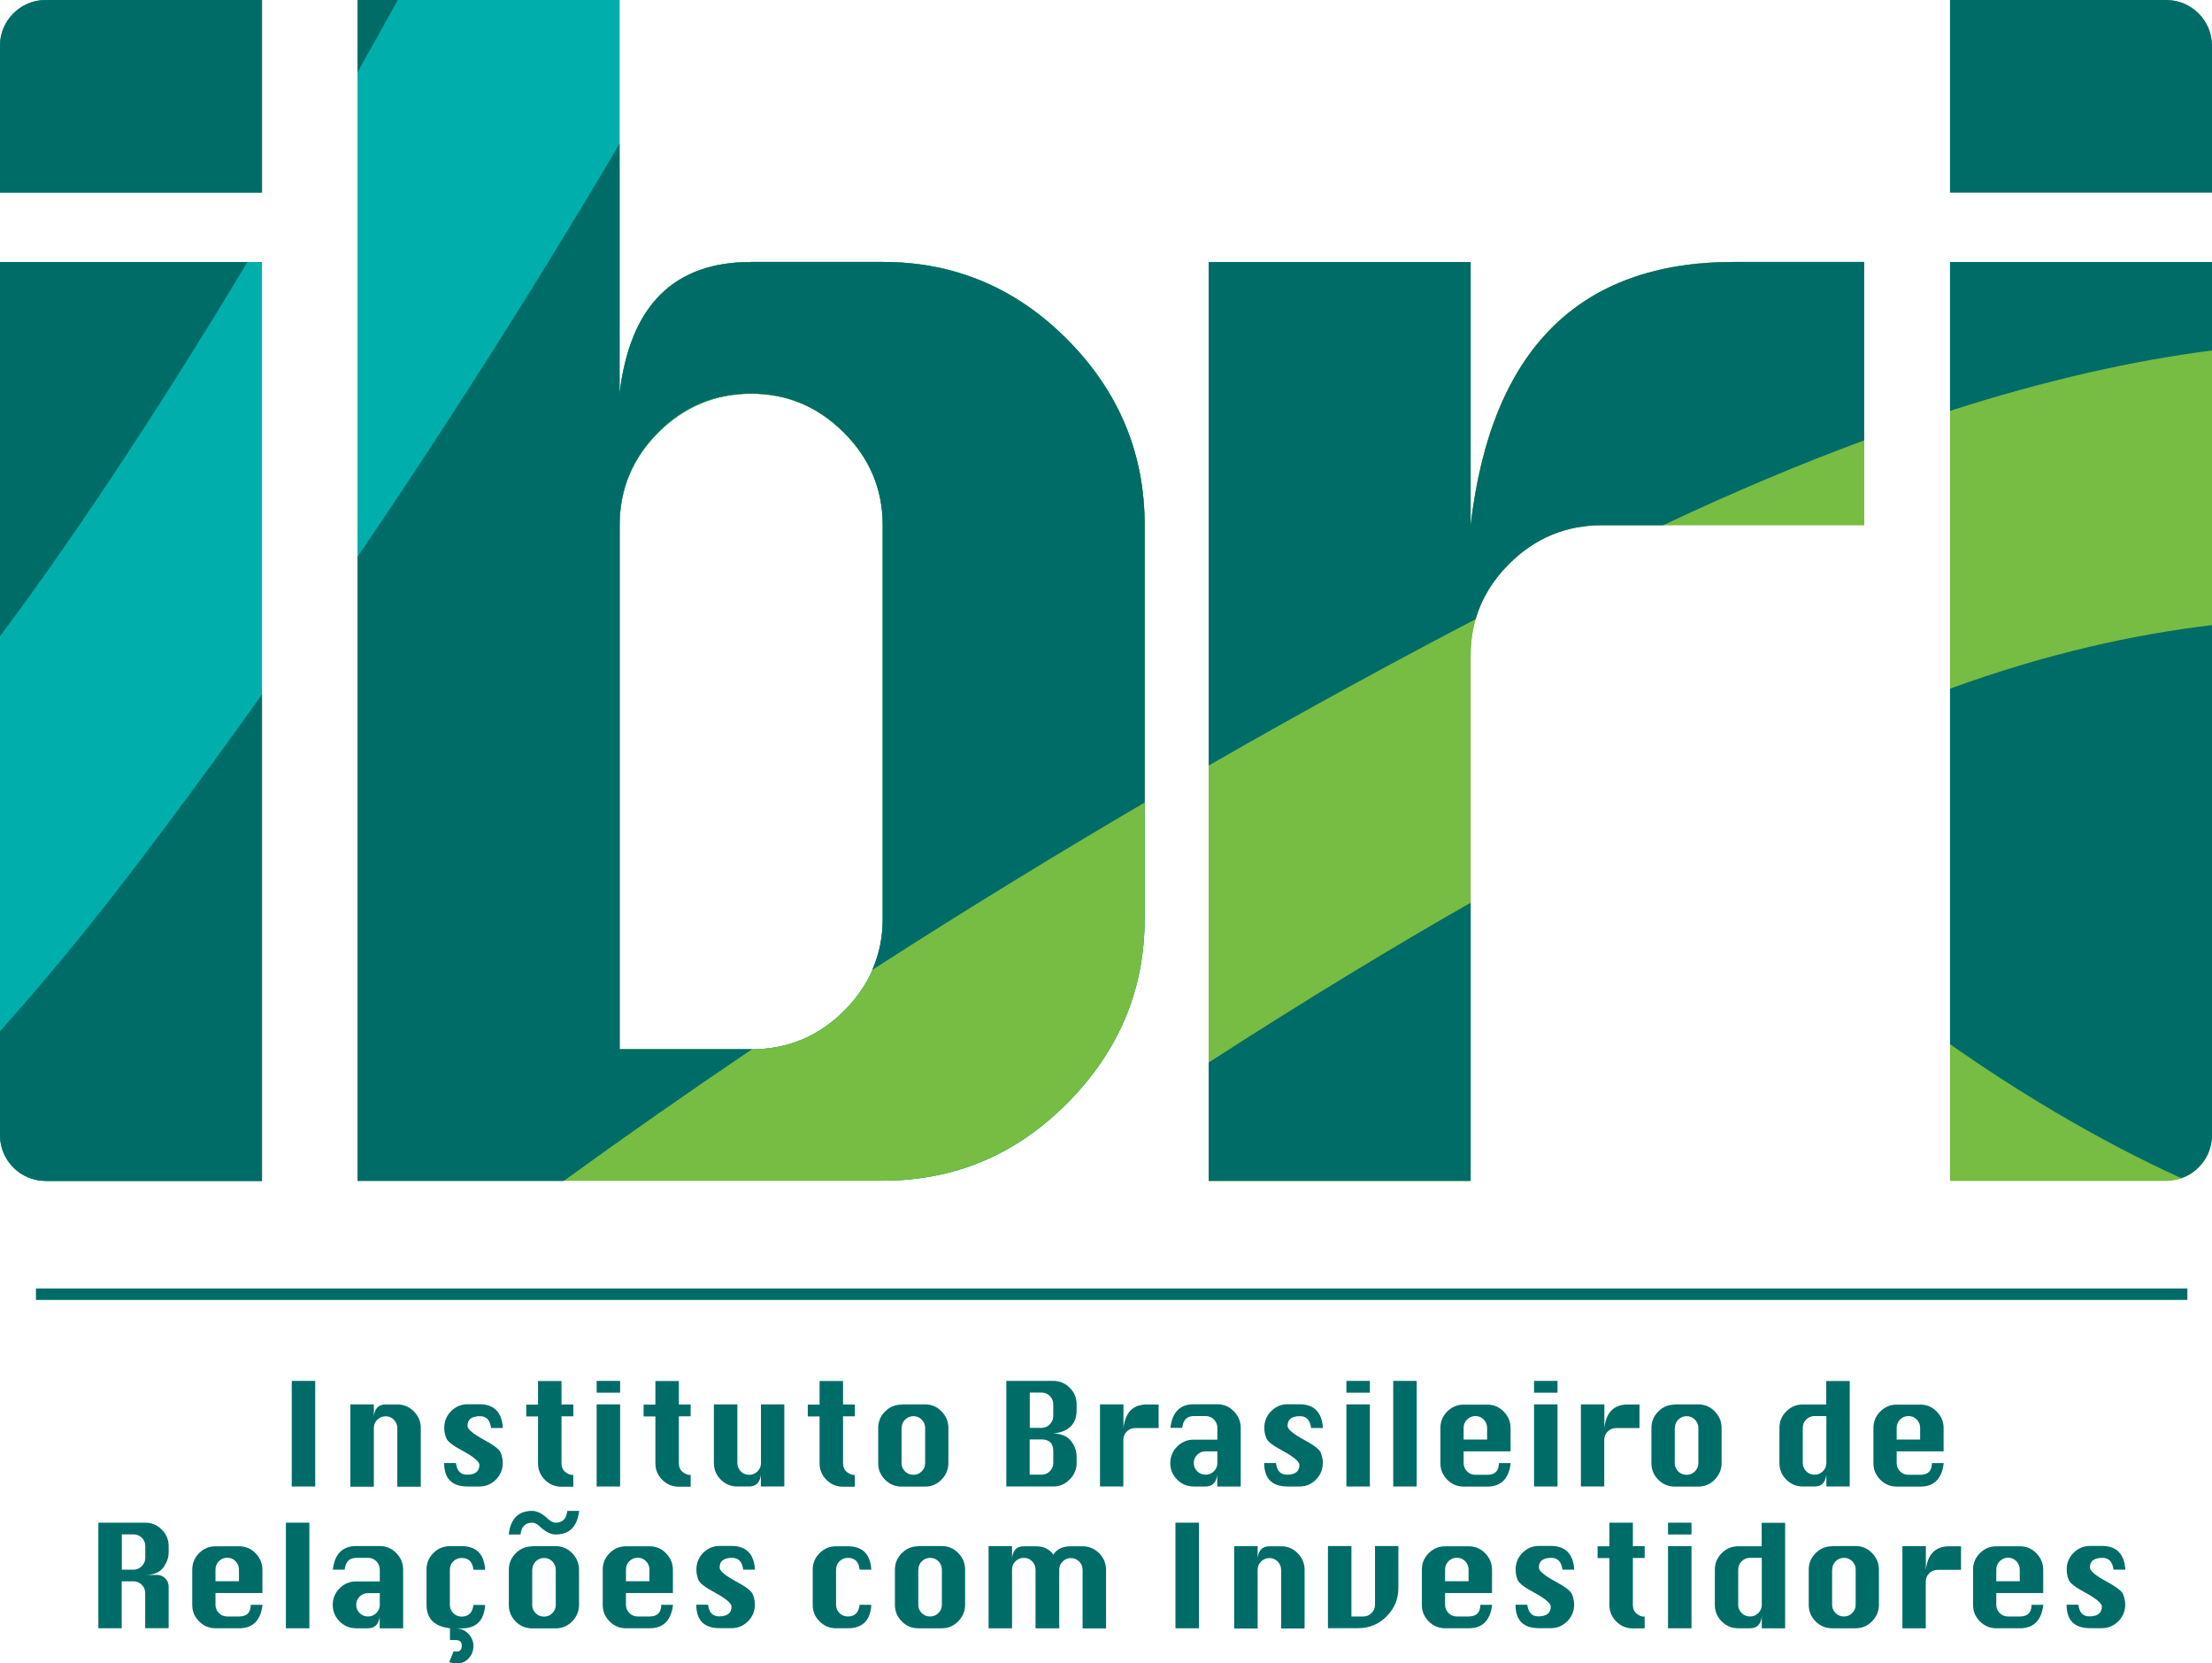 <?xml version="1.0" encoding="UTF-8"?>
<svg id="Layer_1" data-name="Layer 1" xmlns="http://www.w3.org/2000/svg" viewBox="0 0 193.19 145.24">
  <line x1="3.14" y1="113" x2="191.04" y2="113" style="fill: none; stroke: #006c68; stroke-miterlimit: 10;"/>
  <g>
    <path d="m0,16.81V3.99C0,1.79,1.79,0,3.99,0h18.89v16.81H0Zm0,82.31V22.88h22.88v80.23H3.99c-2.2,0-3.99-1.79-3.99-3.99Z" style="fill: #77bc43;"/>
    <path d="m31.23,103.11V0h22.88v34.37c.46-3.87,1.66-6.75,3.57-8.65,1.91-1.9,4.56-2.85,7.92-2.85h11.49c6.27,0,11.64,2.26,16.14,6.79,4.49,4.53,6.74,9.93,6.74,16.19v34.37c0,6.19-2.25,11.55-6.74,16.08-4.49,4.53-9.87,6.79-16.14,6.79H31.23Zm22.88-11.49h11.49c3.19,0,5.9-1.13,8.14-3.38,2.24-2.25,3.36-4.92,3.36-8v-34.37c0-3.15-1.14-5.85-3.41-8.11s-4.97-3.38-8.08-3.38-5.85,1.13-8.11,3.38-3.38,4.96-3.38,8.11v45.76Z" style="fill: #77bc43;"/>
    <path d="m128.44,103.11h-22.88V22.88h22.88v22.98c.89-7.66,3.26-13.41,7.09-17.24,3.83-3.83,9.13-5.75,15.9-5.75h11.38v22.98h-22.88c-3.15,0-5.85,1.12-8.11,3.36-2.26,2.24-3.38,4.91-3.38,8.03v45.86Z" style="fill: #77bc43;"/>
    <path d="m170.31,16.81V0h18.89c2.2,0,3.99,1.79,3.99,3.99v12.82h-22.88Zm0,86.3V22.88h22.88v76.24c0,2.2-1.79,3.99-3.99,3.99h-18.89Z" style="fill: #77bc43;"/>
  </g>
  <path d="m0,16.81V3.99C0,1.79,1.79,0,3.99,0h18.89v16.81H0Zm0,82.31V22.88h22.88v80.23H3.99c-2.2,0-3.99-1.79-3.99-3.99Z" style="fill: #00afac;"/>
  <path d="m31.23,103.11V0h22.88v34.37c.46-3.87,1.66-6.75,3.57-8.65,1.91-1.9,4.56-2.85,7.92-2.85h11.49c6.27,0,11.64,2.26,16.14,6.79,4.49,4.53,6.74,9.93,6.74,16.19v34.37c0,6.19-2.25,11.55-6.74,16.08-4.49,4.53-9.87,6.79-16.14,6.79H31.23Zm22.88-11.49h11.49c3.19,0,5.9-1.13,8.14-3.38,2.24-2.25,3.36-4.92,3.36-8v-34.37c0-3.15-1.14-5.85-3.41-8.11s-4.97-3.38-8.08-3.38-5.85,1.13-8.11,3.38-3.38,4.96-3.38,8.11v45.76Z" style="fill: #00afac;"/>
  <path d="m31.23,103.11l22.88-68.74c.46-3.87,1.66-6.75,3.57-8.65,1.91-1.9,4.56-2.85,7.92-2.85h11.49c6.27,0,11.64,2.26,16.14,6.79,4.49,4.53,6.74,9.93,6.74,16.19v34.37c0,6.19-2.25,11.55-6.74,16.08-4.49,4.53-9.87,6.79-16.14,6.79H31.23Zm22.88-11.49h11.49c3.19,0,5.9-1.13,8.14-3.38,2.24-2.25,3.36-4.92,3.36-8v-34.37c0-3.15-1.14-5.85-3.41-8.11s-4.97-3.38-8.08-3.38-5.85,1.13-8.11,3.38-3.38,4.96-3.38,8.11v45.76Z" style="fill: #77bc43;"/>
  <path d="m128.44,103.11h-22.88V22.88h22.88v22.98c.89-7.66,3.26-13.41,7.09-17.24,3.83-3.83,9.13-5.75,15.9-5.75h11.38v22.98h-22.88c-3.15,0-5.85,1.12-8.11,3.36-2.26,2.24-3.38,4.91-3.38,8.03v45.86Z" style="fill: #77bc43;"/>
  <g>
    <path d="m25.48,129.79v-9.22h2.05v9.22h-2.05Z" style="fill: #006c68;"/>
    <path d="m30.6,129.79v-7.17h2.05v1.03c.04-.35.15-.6.32-.77.17-.17.41-.25.71-.25h1.03c.56,0,1.04.2,1.44.61.4.41.6.89.6,1.45v5.12h-2.05v-5.12c0-.28-.1-.52-.3-.73-.2-.2-.44-.3-.72-.3s-.52.1-.73.3c-.2.2-.3.44-.3.73v5.12h-2.05Z" style="fill: #006c68;"/>
    <path d="m43.91,124.68h-1.02c-.09-.69-.41-1.03-.97-1.03-.36,0-.63.07-.82.21-.18.14-.27.35-.27.64s.5.71,1.49,1.24c.81.44,1.28.8,1.4,1.08.12.29.19.59.19.91,0,.57-.2,1.06-.6,1.46-.4.4-.88.6-1.44.6h-1.03c-1.36,0-2.05-.68-2.05-2.05h1.03c.08.68.4,1.02.96,1.02.36,0,.63-.07.82-.22.18-.14.27-.36.27-.64s-.5-.7-1.49-1.24c-.81-.43-1.28-.79-1.4-1.08-.12-.29-.18-.59-.18-.91,0-.57.2-1.06.6-1.46.4-.4.88-.6,1.44-.6h1.03c1.28,0,1.96.69,2.05,2.06Z" style="fill: #006c68;"/>
    <path d="m46.99,120.58h2.05v2.05h1.03v1.03h-1.03v4.1c0,.33.11.58.33.76.22.17.42.26.6.26h.1v1.03h-1.03c-.56,0-1.05-.2-1.45-.6-.4-.4-.6-.88-.6-1.44v-4.1h-1.03v-1.03h1.03v-2.05Z" style="fill: #006c68;"/>
    <path d="m52.11,121.6v-1.03h2.05v1.03h-2.05Zm0,8.19v-7.17h2.05v7.17h-2.05Z" style="fill: #006c68;"/>
    <path d="m57.24,120.58h2.05v2.05h1.03v1.03h-1.03v4.1c0,.33.11.58.33.76.22.17.42.26.6.26h.1v1.03h-1.03c-.56,0-1.05-.2-1.45-.6-.4-.4-.6-.88-.6-1.44v-4.1h-1.03v-1.03h1.03v-2.05Z" style="fill: #006c68;"/>
    <path d="m68.5,122.62v7.17h-2.05v-1.03c-.08.69-.42,1.03-1.03,1.03h-1.03c-.56,0-1.04-.2-1.44-.6s-.6-.88-.6-1.44v-5.13h2.05v5.13c0,.28.1.51.3.72.2.2.44.3.73.3s.53-.1.73-.3c.2-.2.3-.44.3-.72v-5.13h2.05Z" style="fill: #006c68;"/>
    <path d="m71.58,120.58h2.05v2.05h1.03v1.03h-1.03v4.1c0,.33.11.58.33.76.22.17.42.26.6.26h.1v1.03h-1.03c-.56,0-1.05-.2-1.45-.6-.4-.4-.6-.88-.6-1.44v-4.1h-1.03v-1.03h1.03v-2.05Z" style="fill: #006c68;"/>
    <path d="m78.74,122.62h2.05c.56,0,1.04.2,1.44.61.4.41.6.89.6,1.45v3.07c0,.55-.2,1.03-.6,1.44-.4.41-.88.61-1.44.61h-2.05c-.56,0-1.04-.2-1.44-.6s-.6-.88-.6-1.44v-3.07c0-.57.2-1.05.6-1.45.4-.4.88-.6,1.44-.6Zm0,2.06v3.07c0,.28.1.51.3.72.2.2.44.3.73.3s.53-.1.73-.3c.2-.2.3-.44.3-.72v-3.07c0-.28-.1-.52-.3-.73-.2-.2-.44-.3-.72-.3s-.52.1-.73.3c-.2.2-.3.44-.3.73Z" style="fill: #006c68;"/>
    <path d="m87.89,129.79v-9.22h4.1c.56,0,1.04.2,1.44.6.4.4.6.88.6,1.44v.52c0,.6-.17,1.07-.51,1.41s-.85.55-1.53.63c.68,0,1.19.21,1.53.62s.51.89.51,1.43v.52c0,.55-.2,1.03-.61,1.44s-.88.61-1.44.61h-4.1Zm2.05-5.12h1.03c.28,0,.52-.1.72-.31s.3-.44.3-.72v-1.03c0-.28-.1-.52-.3-.72s-.44-.3-.72-.3h-1.03v3.07Zm0,4.09h1.03c.28,0,.52-.1.72-.3.2-.2.3-.44.3-.72v-1.03c0-.68-.34-1.03-1.03-1.03h-1.03v3.07Z" style="fill: #006c68;"/>
    <path d="m98.12,129.79h-2.05v-7.17h2.05v2.06c.08-.69.29-1.2.63-1.54s.82-.51,1.42-.51h1.02v2.06h-2.05c-.28,0-.52.1-.73.3-.2.2-.3.44-.3.72v4.1Z" style="fill: #006c68;"/>
    <path d="m106.32,125.69v-1.02c0-.28-.1-.52-.3-.73-.2-.2-.44-.3-.72-.3h-1.03c-.6,0-.94.34-1.02,1.03h-1.03c.16-1.37.84-2.06,2.05-2.06h2.05c.56,0,1.04.2,1.44.61.4.41.6.89.6,1.45v5.12h-2.05v-1.03c-.08.69-.42,1.03-1.03,1.03h-1.03c-.56,0-1.04-.2-1.44-.6s-.6-.88-.6-1.44h0c0-.57.2-1.05.6-1.45.4-.4.88-.6,1.44-.6h2.05Zm0,1.03h-1.03c-.28,0-.52.1-.73.3-.2.2-.3.44-.3.72h0c0,.28.1.52.3.72.2.2.44.3.73.3s.53-.1.73-.3c.2-.2.3-.44.3-.72v-1.03Z" style="fill: #006c68;"/>
    <path d="m115.53,124.68h-1.02c-.09-.69-.41-1.03-.97-1.03-.36,0-.63.07-.82.21-.18.14-.27.35-.27.64s.5.71,1.49,1.24c.81.44,1.28.8,1.4,1.08.12.29.19.59.19.91,0,.57-.2,1.06-.6,1.46-.4.4-.88.6-1.44.6h-1.03c-1.36,0-2.05-.68-2.05-2.05h1.03c.08.68.4,1.02.96,1.02.36,0,.63-.07.82-.22.18-.14.27-.36.27-.64s-.5-.7-1.49-1.24c-.81-.43-1.28-.79-1.4-1.08-.12-.29-.18-.59-.18-.91,0-.57.2-1.06.6-1.46.4-.4.88-.6,1.44-.6h1.03c1.28,0,1.96.69,2.05,2.06Z" style="fill: #006c68;"/>
    <path d="m117.59,121.6v-1.03h2.05v1.03h-2.05Zm0,8.19v-7.17h2.05v7.17h-2.05Z" style="fill: #006c68;"/>
    <path d="m121.68,129.79v-9.22h2.05v9.22h-2.05Z" style="fill: #006c68;"/>
    <path d="m131.93,126.72h-4.1v1.03c0,.28.1.51.3.72.2.2.44.3.73.3h1.03c.68,0,1.02-.34,1.02-1.02h1.03c-.16,1.36-.84,2.05-2.05,2.05h-2.05c-.56,0-1.04-.2-1.44-.6s-.6-.88-.6-1.44v-3.07c0-.57.2-1.05.6-1.45.4-.4.88-.6,1.44-.6h2.05c.56,0,1.04.2,1.44.61.4.41.6.89.6,1.45v2.05Zm-4.1-1.03h2.05v-1.02c0-.28-.1-.52-.3-.73-.2-.2-.44-.3-.72-.3s-.52.1-.73.3c-.2.2-.3.44-.3.73v1.02Z" style="fill: #006c68;"/>
    <path d="m133.98,121.6v-1.03h2.05v1.03h-2.05Zm0,8.19v-7.17h2.05v7.17h-2.05Z" style="fill: #006c68;"/>
    <path d="m140.12,129.79h-2.05v-7.17h2.05v2.06c.08-.69.29-1.2.63-1.54s.82-.51,1.42-.51h1.02v2.06h-2.05c-.28,0-.52.1-.73.3-.2.2-.3.44-.3.72v4.1Z" style="fill: #006c68;"/>
    <path d="m146.27,122.62h2.05c.56,0,1.04.2,1.44.61.4.41.6.89.6,1.45v3.07c0,.55-.2,1.03-.6,1.44-.4.41-.88.61-1.44.61h-2.05c-.56,0-1.04-.2-1.44-.6s-.6-.88-.6-1.44v-3.07c0-.57.2-1.05.6-1.45.4-.4.88-.6,1.44-.6Zm0,2.06v3.07c0,.28.1.51.3.72.2.2.44.3.73.3s.53-.1.73-.3c.2-.2.3-.44.3-.72v-3.07c0-.28-.1-.52-.3-.73-.2-.2-.44-.3-.72-.3s-.52.1-.73.3c-.2.2-.3.44-.3.73Z" style="fill: #006c68;"/>
    <path d="m161.56,129.79h-2.05v-1.03c-.08.69-.42,1.03-1.03,1.03h-1.03c-.56,0-1.04-.2-1.44-.6s-.6-.88-.6-1.44v-3.07c0-.57.2-1.05.6-1.45.4-.4.88-.6,1.44-.6h2.05v-2.05h2.05v9.22Zm-2.05-6.15h-1.03c-.28,0-.52.1-.73.3-.2.2-.3.44-.3.73v3.07c0,.28.1.51.3.72.2.2.44.3.73.3s.53-.1.73-.3c.2-.2.3-.44.3-.72v-4.1Z" style="fill: #006c68;"/>
    <path d="m169.75,126.72h-4.1v1.03c0,.28.1.51.3.72.2.2.44.3.73.3h1.03c.68,0,1.02-.34,1.02-1.02h1.03c-.16,1.36-.84,2.05-2.05,2.05h-2.05c-.56,0-1.04-.2-1.44-.6s-.6-.88-.6-1.44v-3.07c0-.57.2-1.05.6-1.45.4-.4.88-.6,1.44-.6h2.05c.56,0,1.04.2,1.44.61.4.41.6.89.6,1.45v2.05Zm-4.1-1.03h2.05v-1.02c0-.28-.1-.52-.3-.73-.2-.2-.44-.3-.72-.3s-.52.1-.73.3c-.2.2-.3.44-.3.73v1.02Z" style="fill: #006c68;"/>
    <path d="m8.59,142.17v-9.22h4.1c.56,0,1.04.2,1.44.6.4.4.6.88.6,1.44v.56c0,.46-.16.9-.47,1.32-.31.42-.84.64-1.57.64h1.02c.28,0,.52.1.72.3.2.2.3.44.3.72v3.63h-2.05v-3.07c0-.28-.1-.52-.3-.72-.2-.2-.44-.3-.72-.3h-1.03v4.1h-2.05Zm2.05-5.12h1.03c.28,0,.52-.1.72-.31s.3-.44.3-.72v-1.03c0-.28-.1-.52-.3-.72s-.44-.3-.72-.3h-1.03v3.07Z" style="fill: #006c68;"/>
    <path d="m22.92,139.09h-4.1v1.03c0,.28.1.51.3.72.2.2.44.3.73.3h1.03c.68,0,1.02-.34,1.02-1.02h1.03c-.16,1.36-.84,2.05-2.05,2.05h-2.05c-.56,0-1.04-.2-1.44-.6s-.6-.88-.6-1.44v-3.07c0-.57.2-1.05.6-1.45.4-.4.88-.6,1.44-.6h2.05c.56,0,1.04.2,1.44.61.4.41.6.89.6,1.45v2.05Zm-4.1-1.03h2.05v-1.02c0-.28-.1-.52-.3-.73-.2-.2-.44-.3-.72-.3s-.52.1-.73.3c-.2.2-.3.44-.3.73v1.02Z" style="fill: #006c68;"/>
    <path d="m24.97,142.17v-9.22h2.05v9.22h-2.05Z" style="fill: #006c68;"/>
    <path d="m33.17,138.07v-1.02c0-.28-.1-.52-.3-.73-.2-.2-.44-.3-.72-.3h-1.03c-.6,0-.94.34-1.02,1.03h-1.03c.16-1.37.84-2.06,2.05-2.06h2.05c.56,0,1.04.2,1.44.61.4.41.6.89.6,1.45v5.12h-2.05v-1.03c-.08.69-.42,1.03-1.03,1.03h-1.03c-.56,0-1.04-.2-1.44-.6s-.6-.88-.6-1.44h0c0-.57.2-1.05.6-1.45.4-.4.88-.6,1.44-.6h2.05Zm0,1.03h-1.03c-.28,0-.52.1-.73.3-.2.2-.3.44-.3.72h0c0,.28.1.52.3.72.2.2.44.3.73.3s.53-.1.73-.3c.2-.2.3-.44.3-.72v-1.03Z" style="fill: #006c68;"/>
    <path d="m39.3,142.17c-1.36-.16-2.05-.84-2.05-2.05v-3.07c0-.57.2-1.05.6-1.45.4-.4.88-.6,1.44-.6h1.03c1.29,0,1.97.69,2.05,2.06h-1.02c-.08-.69-.42-1.03-1.03-1.03-.28,0-.52.1-.73.3-.2.2-.3.44-.3.73v3.07c0,.28.1.51.3.72.2.2.44.3.73.3.6,0,.95-.34,1.03-1.02h1.02c-.08,1.36-.77,2.05-2.05,2.05h-.51c.42,0,.78.15,1.09.46.3.31.45.67.45,1.08s-.14.78-.42,1.08-.63.45-1.05.45c-.15,0-.37-.04-.65-.12l.39-.95c.09.02.16.03.22.03.17,0,.29-.04.37-.13.08-.08.12-.21.12-.38s-.04-.3-.13-.38c-.09-.08-.21-.12-.38-.12h-.52v-1.03Z" style="fill: #006c68;"/>
    <path d="m45.46,133.98h-1.03c.16-1.37.84-2.06,2.05-2.06.4,0,.82.2,1.27.6l.14.13c.23.2.44.3.64.3.6,0,.94-.34,1.02-1.03h1.03c-.16,1.37-.84,2.06-2.05,2.06-.4,0-.82-.2-1.28-.6l-.13-.13c-.23-.2-.44-.3-.64-.3-.6,0-.94.34-1.02,1.03Zm1.02,1.02h2.05c.56,0,1.04.2,1.44.61.4.41.6.89.6,1.45v3.07c0,.55-.2,1.03-.6,1.44-.4.41-.88.61-1.44.61h-2.05c-.56,0-1.04-.2-1.44-.6s-.6-.88-.6-1.44v-3.07c0-.57.2-1.05.6-1.45.4-.4.88-.6,1.44-.6Zm0,2.06v3.07c0,.28.1.51.3.72.2.2.44.3.73.3s.53-.1.73-.3c.2-.2.3-.44.3-.72v-3.07c0-.28-.1-.52-.3-.73-.2-.2-.44-.3-.72-.3s-.52.1-.73.3c-.2.2-.3.44-.3.73Z" style="fill: #006c68;"/>
    <path d="m58.77,139.09h-4.1v1.03c0,.28.1.51.3.72.2.2.44.3.73.3h1.03c.68,0,1.02-.34,1.02-1.02h1.03c-.16,1.36-.84,2.05-2.05,2.05h-2.05c-.56,0-1.04-.2-1.44-.6s-.6-.88-.6-1.44v-3.07c0-.57.2-1.05.6-1.45.4-.4.88-.6,1.44-.6h2.05c.56,0,1.04.2,1.44.61.4.41.6.89.6,1.45v2.05Zm-4.1-1.03h2.05v-1.02c0-.28-.1-.52-.3-.73-.2-.2-.44-.3-.72-.3s-.52.1-.73.3c-.2.2-.3.44-.3.73v1.02Z" style="fill: #006c68;"/>
    <path d="m65.93,137.05h-1.02c-.09-.69-.41-1.03-.97-1.03-.36,0-.63.07-.82.21-.18.14-.27.35-.27.64s.5.71,1.49,1.24c.81.44,1.28.8,1.4,1.08.12.29.19.59.19.91,0,.57-.2,1.06-.6,1.46-.4.4-.88.6-1.44.6h-1.03c-1.36,0-2.05-.68-2.05-2.05h1.03c.08.68.4,1.02.96,1.02.36,0,.63-.07.82-.22.18-.14.27-.36.27-.64s-.5-.7-1.49-1.24c-.81-.43-1.28-.79-1.4-1.08-.12-.29-.18-.59-.18-.91,0-.57.2-1.06.6-1.46.4-.4.88-.6,1.44-.6h1.03c1.28,0,1.96.69,2.05,2.06Z" style="fill: #006c68;"/>
    <path d="m76.1,137.05h-1.02c-.08-.69-.42-1.03-1.03-1.03-.28,0-.52.1-.73.3-.2.2-.3.44-.3.73v3.07c0,.28.1.51.3.72.2.2.44.3.73.3.6,0,.95-.34,1.03-1.02h1.02c-.08,1.36-.77,2.05-2.05,2.05h-1.03c-.56,0-1.04-.2-1.44-.6s-.6-.88-.6-1.44v-3.07c0-.57.2-1.05.6-1.45.4-.4.88-.6,1.44-.6h1.03c1.29,0,1.97.69,2.05,2.06Z" style="fill: #006c68;"/>
    <path d="m80.2,134.99h2.05c.56,0,1.04.2,1.44.61.4.41.6.89.6,1.45v3.07c0,.55-.2,1.03-.6,1.44-.4.41-.88.61-1.44.61h-2.05c-.56,0-1.04-.2-1.44-.6s-.6-.88-.6-1.44v-3.07c0-.57.2-1.05.6-1.45.4-.4.88-.6,1.44-.6Zm0,2.06v3.07c0,.28.1.51.3.72.2.2.44.3.73.3s.53-.1.73-.3c.2-.2.3-.44.3-.72v-3.07c0-.28-.1-.52-.3-.73-.2-.2-.44-.3-.72-.3s-.52.1-.73.3c-.2.2-.3.44-.3.73Z" style="fill: #006c68;"/>
    <path d="m92.49,142.17h-2.05v-5.12c0-.28-.1-.52-.3-.73-.2-.2-.44-.3-.72-.3s-.52.1-.73.3c-.2.2-.3.44-.3.73v5.12h-2.05v-7.17h2.05v1.03c.04-.35.15-.6.32-.77.17-.17.41-.25.71-.25h1.03c.69,0,1.21.24,1.54.73.16-.24.37-.43.62-.55s.56-.18.91-.18h1.02c.56,0,1.04.2,1.45.6.4.4.61.89.61,1.45v5.12h-2.05v-5.12c0-.28-.1-.52-.3-.72-.2-.2-.44-.3-.72-.3s-.52.1-.72.3-.3.44-.3.73v5.12Z" style="fill: #006c68;"/>
    <path d="m102.66,142.17v-9.22h2.05v9.22h-2.05Z" style="fill: #006c68;"/>
    <path d="m107.79,142.17v-7.17h2.05v1.03c.04-.35.15-.6.32-.77.17-.17.41-.25.71-.25h1.03c.56,0,1.04.2,1.44.61.4.41.6.89.6,1.45v5.12h-2.05v-5.12c0-.28-.1-.52-.3-.73-.2-.2-.44-.3-.72-.3s-.52.1-.73.3c-.2.2-.3.44-.3.73v5.12h-2.05Z" style="fill: #006c68;"/>
    <path d="m120.08,134.99h2.05v3.67c0,.95-.34,1.78-1.03,2.47-.69.69-1.51,1.03-2.47,1.03h-2.65v-7.17h2.05v6.15h1.03c.28,0,.53-.1.73-.3.2-.2.3-.44.3-.72v-5.13Z" style="fill: #006c68;"/>
    <path d="m130.31,139.09h-4.1v1.03c0,.28.1.51.3.72.2.2.44.3.73.3h1.03c.68,0,1.02-.34,1.02-1.02h1.03c-.16,1.36-.84,2.05-2.05,2.05h-2.05c-.56,0-1.04-.2-1.44-.6s-.6-.88-.6-1.44v-3.07c0-.57.2-1.05.6-1.45.4-.4.88-.6,1.44-.6h2.05c.56,0,1.04.2,1.44.61.4.41.6.89.6,1.45v2.05Zm-4.1-1.03h2.05v-1.02c0-.28-.1-.52-.3-.73-.2-.2-.44-.3-.72-.3s-.52.1-.73.3c-.2.2-.3.44-.3.73v1.02Z" style="fill: #006c68;"/>
    <path d="m137.48,137.05h-1.02c-.09-.69-.41-1.03-.97-1.03-.36,0-.63.07-.82.21-.18.14-.27.35-.27.64s.5.71,1.49,1.24c.81.44,1.28.8,1.4,1.08.12.29.19.59.19.91,0,.57-.2,1.06-.6,1.46-.4.4-.88.6-1.44.6h-1.03c-1.36,0-2.05-.68-2.05-2.05h1.03c.08.68.4,1.02.96,1.02.36,0,.63-.07.82-.22.18-.14.27-.36.27-.64s-.5-.7-1.49-1.24c-.81-.43-1.28-.79-1.4-1.08-.12-.29-.18-.59-.18-.91,0-.57.2-1.06.6-1.46.4-.4.88-.6,1.44-.6h1.03c1.28,0,1.96.69,2.05,2.06Z" style="fill: #006c68;"/>
    <path d="m140.56,132.95h2.05v2.05h1.03v1.03h-1.03v4.1c0,.33.11.58.33.76.22.17.42.26.6.26h.1v1.03h-1.03c-.56,0-1.05-.2-1.45-.6-.4-.4-.6-.88-.6-1.44v-4.1h-1.03v-1.03h1.03v-2.05Z" style="fill: #006c68;"/>
    <path d="m145.68,133.98v-1.03h2.05v1.03h-2.05Zm0,8.19v-7.17h2.05v7.17h-2.05Z" style="fill: #006c68;"/>
    <path d="m155.92,142.17h-2.05v-1.03c-.08.69-.42,1.03-1.03,1.03h-1.03c-.56,0-1.04-.2-1.44-.6s-.6-.88-.6-1.44v-3.07c0-.57.2-1.05.6-1.45.4-.4.88-.6,1.44-.6h2.05v-2.05h2.05v9.22Zm-2.05-6.15h-1.03c-.28,0-.52.1-.73.3-.2.2-.3.44-.3.73v3.07c0,.28.1.51.3.72.2.2.44.3.73.3s.53-.1.73-.3c.2-.2.3-.44.3-.72v-4.1Z" style="fill: #006c68;"/>
    <path d="m160.01,134.99h2.05c.56,0,1.04.2,1.44.61.4.41.6.89.6,1.45v3.07c0,.55-.2,1.03-.6,1.44-.4.41-.88.61-1.44.61h-2.05c-.56,0-1.04-.2-1.44-.6s-.6-.88-.6-1.44v-3.07c0-.57.2-1.05.6-1.45.4-.4.88-.6,1.44-.6Zm0,2.06v3.07c0,.28.1.51.3.72.2.2.44.3.73.3s.53-.1.73-.3c.2-.2.3-.44.3-.72v-3.07c0-.28-.1-.52-.3-.73-.2-.2-.44-.3-.72-.3s-.52.1-.73.3c-.2.2-.3.44-.3.73Z" style="fill: #006c68;"/>
    <path d="m168.2,142.17h-2.05v-7.17h2.05v2.06c.08-.69.29-1.2.63-1.54s.82-.51,1.42-.51h1.02v2.06h-2.05c-.28,0-.52.1-.73.3-.2.2-.3.44-.3.72v4.1Z" style="fill: #006c68;"/>
    <path d="m178.45,139.09h-4.1v1.03c0,.28.1.51.3.72.2.2.44.3.73.3h1.03c.68,0,1.02-.34,1.02-1.02h1.03c-.16,1.36-.84,2.05-2.05,2.05h-2.05c-.56,0-1.04-.2-1.44-.6s-.6-.88-.6-1.44v-3.07c0-.57.2-1.05.6-1.45.4-.4.88-.6,1.44-.6h2.05c.56,0,1.04.2,1.44.61.4.41.6.89.6,1.45v2.05Zm-4.1-1.03h2.05v-1.02c0-.28-.1-.52-.3-.73-.2-.2-.44-.3-.72-.3s-.52.1-.73.3c-.2.2-.3.44-.3.73v1.02Z" style="fill: #006c68;"/>
    <path d="m185.61,137.05h-1.02c-.09-.69-.41-1.03-.97-1.03-.36,0-.63.07-.82.21-.18.14-.27.35-.27.64s.5.71,1.49,1.24c.81.44,1.28.8,1.4,1.08.12.29.19.59.19.91,0,.57-.2,1.06-.6,1.46-.4.4-.88.6-1.44.6h-1.03c-1.36,0-2.05-.68-2.05-2.05h1.03c.08.68.4,1.02.96,1.02.36,0,.63-.07.82-.22.18-.14.27-.36.27-.64s-.5-.7-1.49-1.24c-.81-.43-1.28-.79-1.4-1.08-.12-.29-.18-.59-.18-.91,0-.57.2-1.06.6-1.46.4-.4.88-.6,1.44-.6h1.03c1.28,0,1.96.69,2.05,2.06Z" style="fill: #006c68;"/>
  </g>
  <g>
    <path d="m128.88,54.06c.52-1.79,1.5-3.41,2.94-4.84,2.25-2.24,4.96-3.36,8.11-3.36h5.33c.1-.05.2-.09.29-.14,6.01-2.83,11.76-5.24,17.26-7.27v-15.58h-11.38c-6.77,0-12.07,1.92-15.9,5.75-3.83,3.83-6.19,9.58-7.09,17.24v-22.98h-22.88v43.96c8.88-5.1,16.82-9.39,23.32-12.78Z" style="fill: #006c68;"/>
    <path d="m105.56,92.77v10.33h22.88v-24.28c-6.67,3.8-14.27,8.4-22.88,13.95Z" style="fill: #006c68;"/>
  </g>
  <g>
    <path d="m193.19,30.6v-7.72h-22.88v12.99c8.3-2.66,15.93-4.38,22.88-5.27Z" style="fill: #006c68;"/>
    <path d="m193.19,99.12v-44.54c-6.83.81-14.51,2.5-22.88,5.55v31.04c5.29,3.72,12.48,8.2,20.21,11.7,1.55-.55,2.67-2.01,2.67-3.75Z" style="fill: #006c68;"/>
    <path d="m193.19,3.99c0-2.2-1.79-3.99-3.99-3.99h-18.89v16.81h22.88V3.99Z" style="fill: #006c68;"/>
  </g>
  <g>
    <path d="m65.6,22.88c-3.36,0-6.01.95-7.92,2.85-1.92,1.9-3.11,4.78-3.57,8.65V12.55c-8.04,13.62-15.94,25.85-22.88,36.06v54.5h18c5.52-4,11.02-7.84,16.45-11.5-.03,0-.05,0-.08,0h-11.49v-45.76c0-3.15,1.13-5.85,3.38-8.11s4.96-3.38,8.11-3.38,5.81,1.13,8.08,3.38,3.41,4.96,3.41,8.11v34.37c0,1.6-.31,3.09-.92,4.47,8.31-5.35,16.33-10.24,23.8-14.62v-24.22c0-6.26-2.25-11.66-6.74-16.19-4.49-4.53-9.87-6.79-16.14-6.79h-11.49Z" style="fill: #006c68;"/>
    <path d="m34.74,0h-3.51v6.3c1.15-2.04,2.32-4.14,3.51-6.3Z" style="fill: #006c68;"/>
  </g>
  <g>
    <path d="m21.61,22.88H0v32.68c5.84-7.83,13.05-18.44,21.61-32.68Z" style="fill: #006c68;"/>
    <path d="m22.88,0H3.99C1.79,0,0,1.79,0,3.99v12.82h22.88V0Z" style="fill: #006c68;"/>
    <path d="m22.88,60.63c-6.61,9.29-11.58,15.75-13.74,18.5C6.06,83.03,3.02,86.66,0,90.03v9.09C0,101.32,1.79,103.11,3.99,103.11h18.89v-42.48Z" style="fill: #006c68;"/>
  </g>
</svg>